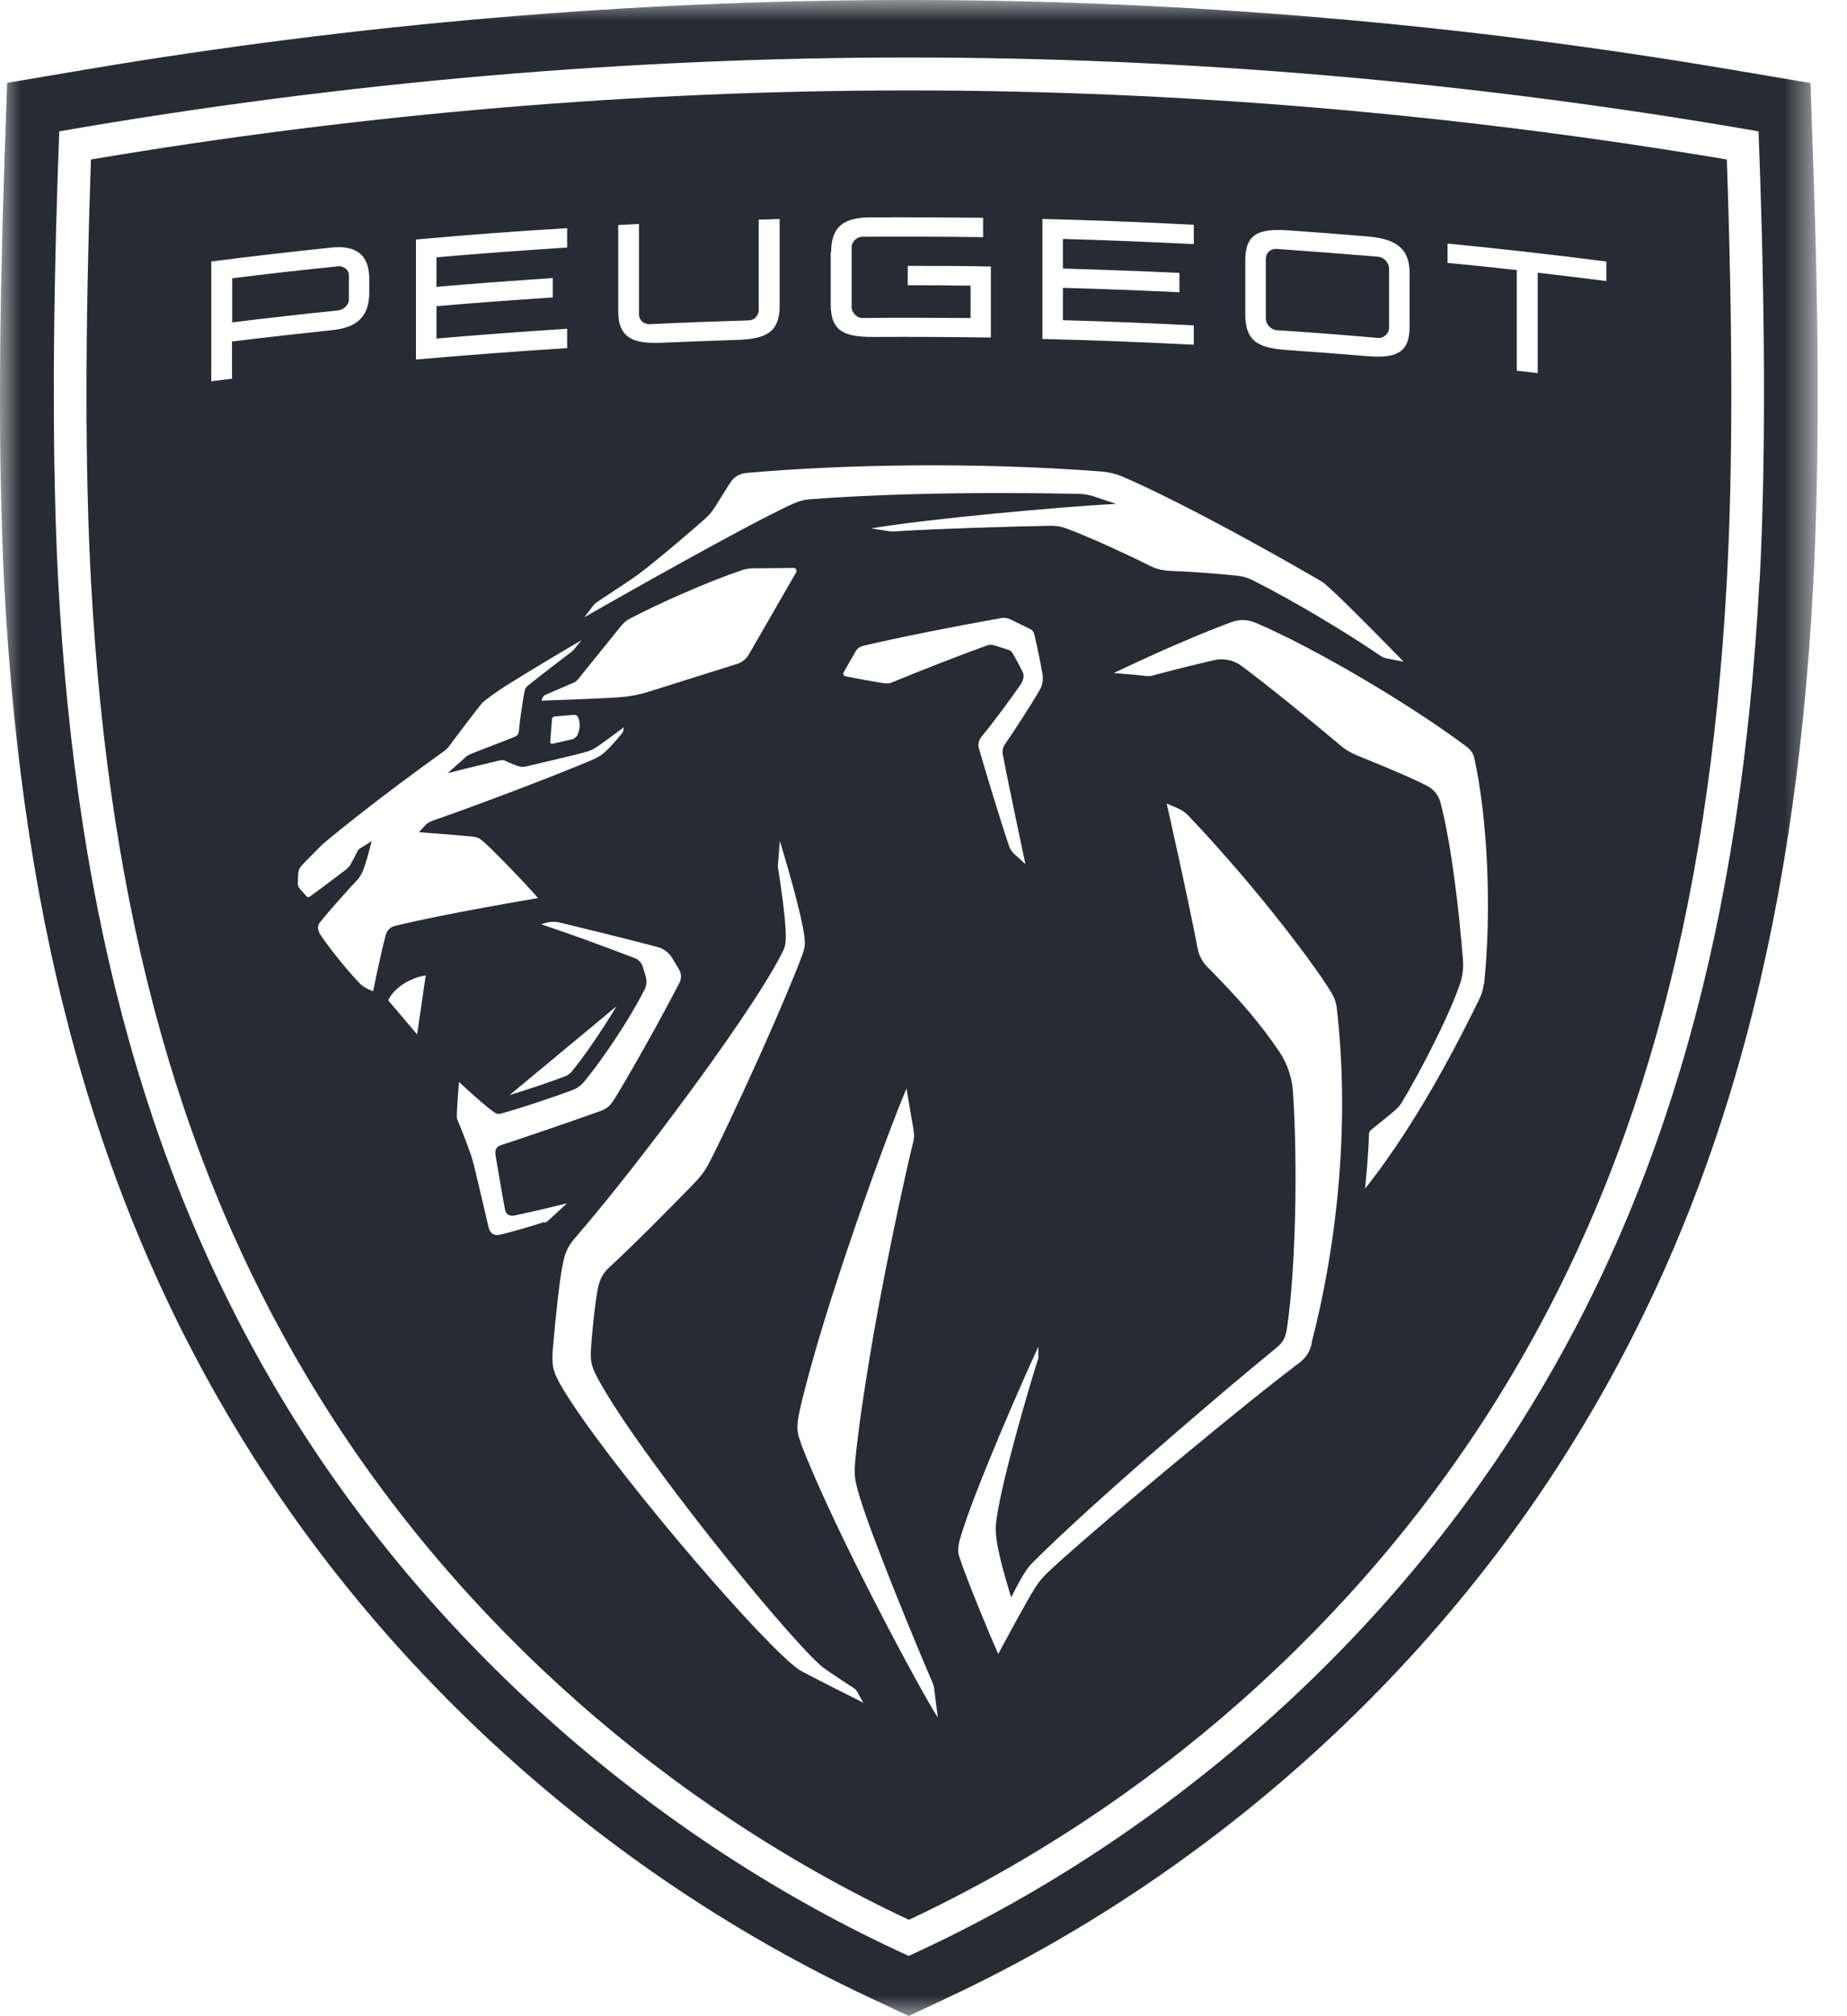 <svg width="44" height="48" viewBox="0 0 44 48" fill="none" xmlns="http://www.w3.org/2000/svg">
<g clip-path="url(#clip0_5_2211)">
<mask id="mask0_5_2211" style="mask-type:luminance" maskUnits="userSpaceOnUse" x="0" y="0" width="44" height="48">
<path d="M43.305 0H0V48H43.305V0Z" fill="white"/>
</mask>
<g mask="url(#mask0_5_2211)">
<path d="M8.312 7.134V6.554C8.312 6.425 8.184 6.326 8.055 6.34C7.214 6.425 6.373 6.52 5.532 6.625V7.675C6.373 7.571 7.214 7.476 8.055 7.39C8.184 7.376 8.312 7.257 8.312 7.134Z" fill="#282B34"/>
<path d="M21.652 2.153C15.198 2.153 8.645 2.704 2.167 3.797C2.025 7.927 2.025 11.211 2.167 13.825C2.6 21.823 4.339 28.021 7.651 33.329C10.959 38.638 15.921 43.019 21.652 45.705C27.379 43.019 32.345 38.638 35.653 33.329C38.961 28.021 40.705 21.823 41.137 13.825C41.28 11.211 41.28 7.927 41.137 3.797C34.66 2.709 28.106 2.153 21.652 2.153ZM29.665 6.207C29.665 5.565 29.979 5.437 30.692 5.484C31.314 5.527 31.937 5.575 32.559 5.627C33.177 5.679 33.581 5.855 33.581 6.506V7.78C33.581 8.421 33.229 8.535 32.559 8.478C31.937 8.426 31.314 8.379 30.692 8.336C30.012 8.288 29.665 8.16 29.665 7.48V6.207ZM24.832 5.213C26.034 5.242 27.236 5.289 28.439 5.351V5.812C27.398 5.76 26.362 5.717 25.321 5.689V6.392C26.248 6.421 27.17 6.454 28.097 6.497V6.958C27.175 6.915 26.248 6.877 25.321 6.853V7.623C26.362 7.651 27.403 7.694 28.439 7.746V8.207C27.236 8.146 26.034 8.098 24.832 8.07V5.218V5.213ZM19.799 6.007C19.799 5.385 20.108 5.18 20.73 5.175C21.624 5.171 22.522 5.175 23.42 5.185V5.646C22.46 5.632 21.505 5.632 20.545 5.636C20.417 5.636 20.288 5.75 20.288 5.884V7.314C20.288 7.442 20.417 7.575 20.545 7.571C21.405 7.561 22.265 7.566 23.121 7.571V6.801C22.622 6.796 22.123 6.791 21.624 6.791V6.33C22.284 6.33 22.945 6.33 23.605 6.345V8.036C22.674 8.022 21.747 8.017 20.816 8.022C20.136 8.022 19.789 7.908 19.789 7.243V5.998L19.799 6.007ZM14.733 5.356L15.222 5.332V7.485C15.222 7.613 15.332 7.723 15.479 7.718C16.263 7.68 17.042 7.651 17.826 7.628C17.974 7.628 18.074 7.509 18.074 7.381V5.228C18.24 5.228 18.406 5.218 18.573 5.213V7.276C18.573 7.927 18.235 8.07 17.546 8.093C16.947 8.112 16.353 8.136 15.755 8.16C15.118 8.188 14.728 8.065 14.728 7.419V5.356H14.733ZM14.143 14.405C14.177 14.367 14.186 14.357 14.229 14.329C14.286 14.291 14.49 14.158 14.695 14.02L14.847 13.92C14.97 13.839 15.08 13.763 15.141 13.72C15.17 13.701 15.194 13.687 15.232 13.654C15.678 13.316 16.377 12.722 16.795 12.352C16.89 12.266 16.971 12.171 17.038 12.062C17.175 11.843 17.323 11.601 17.413 11.468C17.489 11.354 17.622 11.273 17.788 11.259C20.108 11.054 23.244 10.997 26.238 11.225C26.41 11.24 26.576 11.278 26.733 11.344C27.716 11.762 29.456 12.67 31.39 13.787C31.476 13.834 31.556 13.891 31.628 13.958C32.141 14.414 33.438 15.754 33.438 15.754L33.035 15.674C32.977 15.664 32.925 15.64 32.878 15.607C32.06 15.051 30.863 14.329 29.855 13.82C29.736 13.758 29.608 13.72 29.475 13.706C28.985 13.654 28.325 13.606 27.897 13.592C27.683 13.582 27.541 13.549 27.331 13.44C26.932 13.236 25.968 12.794 25.488 12.613C25.283 12.532 25.179 12.513 24.974 12.518C24.147 12.532 22.27 12.589 21.31 12.651C21.277 12.651 21.244 12.651 21.21 12.651L20.754 12.58C22.052 12.356 25.259 12.066 26.585 11.995L26.044 11.815C25.939 11.781 25.83 11.762 25.72 11.758C25.43 11.753 24.789 11.739 23.957 11.739H23.672C22.413 11.739 20.792 11.772 19.295 11.886C19.162 11.895 19.038 11.929 18.92 11.981C18.316 12.247 16.843 13.05 15.365 13.877L15.037 14.062C14.657 14.276 14.276 14.49 13.92 14.695C13.92 14.695 14.105 14.457 14.139 14.409L14.143 14.405ZM23.895 17.988C24 18.563 24.428 20.573 24.428 20.573L24.157 20.326C24.105 20.274 24.067 20.222 24.043 20.155C23.848 19.585 23.487 18.397 23.32 17.817C23.292 17.722 23.316 17.622 23.377 17.546C23.663 17.199 24.071 16.648 24.314 16.296C24.38 16.196 24.404 16.087 24.366 16.006C24.309 15.892 24.219 15.716 24.128 15.56C24.105 15.517 24.067 15.483 24.019 15.469L23.691 15.365C23.634 15.346 23.572 15.346 23.515 15.365C22.807 15.621 21.852 15.997 21.267 16.239C21.182 16.272 21.148 16.277 21.044 16.263C20.873 16.239 20.383 16.149 20.141 16.101C20.098 16.092 20.075 16.044 20.098 16.006L20.383 15.507C20.421 15.441 20.488 15.393 20.564 15.374C21.486 15.16 22.703 14.918 23.857 14.714C23.924 14.699 23.995 14.714 24.062 14.742L24.542 14.975C24.589 14.999 24.623 15.041 24.637 15.094C24.703 15.37 24.779 15.735 24.836 16.049C24.855 16.177 24.836 16.311 24.77 16.424C24.57 16.771 24.162 17.399 23.933 17.731C23.881 17.808 23.876 17.898 23.891 17.988H23.895ZM12.898 16.676L12.927 16.61C12.941 16.577 12.965 16.553 12.998 16.539L13.654 16.258C13.701 16.239 13.744 16.206 13.777 16.163L14.79 14.909C14.842 14.842 14.913 14.775 14.989 14.737C15.659 14.381 16.848 13.853 17.679 13.573C17.755 13.544 17.865 13.53 17.945 13.53L18.905 13.521C18.958 13.521 18.991 13.578 18.967 13.625L17.846 15.569C17.784 15.683 17.679 15.769 17.556 15.807L15.455 16.467C15.213 16.543 15.004 16.581 14.752 16.6C14.286 16.634 12.903 16.681 12.903 16.681L12.898 16.676ZM13.763 17.489C13.739 17.541 13.673 17.594 13.621 17.603L13.16 17.708C13.131 17.712 13.107 17.693 13.107 17.665L13.15 17.123C13.15 17.085 13.183 17.057 13.217 17.057L13.673 17.019C13.716 17.019 13.758 17.038 13.773 17.08C13.83 17.213 13.815 17.366 13.758 17.499L13.763 17.489ZM9.909 5.703C11.107 5.594 12.309 5.503 13.511 5.432V5.893C12.47 5.96 11.434 6.036 10.398 6.126V6.829C11.32 6.748 12.242 6.682 13.169 6.62V7.081C12.247 7.143 11.325 7.209 10.398 7.29V8.06C11.434 7.97 12.475 7.894 13.511 7.827V8.288C12.309 8.364 11.111 8.455 9.909 8.559V5.708V5.703ZM5.532 9.015C5.366 9.034 5.199 9.058 5.033 9.077V6.226C5.988 6.102 6.948 5.993 7.903 5.893C8.474 5.836 8.797 6.059 8.797 6.639V6.962C8.797 7.561 8.478 7.804 7.903 7.861C7.11 7.946 6.321 8.032 5.527 8.131V9.015H5.532ZM8.873 23.591C8.873 23.591 8.797 23.567 8.692 23.506C8.621 23.463 8.583 23.43 8.507 23.344C8.25 23.073 7.832 22.555 7.632 22.251C7.575 22.161 7.547 22.051 7.623 21.956C7.842 21.686 8.279 21.191 8.521 20.939C8.545 20.911 8.578 20.863 8.616 20.797C8.697 20.635 8.806 20.222 8.84 20.074L8.854 20.027H8.849L8.806 20.055C8.749 20.093 8.65 20.155 8.607 20.179C8.545 20.217 8.526 20.236 8.502 20.293C8.464 20.374 8.393 20.507 8.341 20.597C8.322 20.626 8.279 20.673 8.255 20.692C7.946 20.93 7.604 21.186 7.362 21.358L7.309 21.348C7.281 21.315 7.148 21.168 7.124 21.134C7.105 21.106 7.095 21.077 7.095 21.044C7.095 20.982 7.1 20.873 7.105 20.792C7.114 20.697 7.138 20.649 7.257 20.531C7.385 20.398 7.528 20.255 7.675 20.108C8.041 19.799 8.958 19.048 10.603 17.864C10.631 17.841 10.66 17.817 10.684 17.784C10.855 17.551 11.344 16.909 11.468 16.757C11.487 16.733 11.506 16.714 11.525 16.7C11.72 16.548 11.815 16.482 12.009 16.353C12.47 16.063 13.354 15.531 13.854 15.241L13.663 15.474L13.63 15.507C13.464 15.631 12.765 16.168 12.58 16.32C12.527 16.363 12.504 16.401 12.494 16.467C12.451 16.705 12.38 17.156 12.361 17.408C12.356 17.48 12.323 17.518 12.247 17.546C11.924 17.679 11.539 17.817 11.23 17.945C11.164 17.974 11.145 17.983 11.107 18.012C11.078 18.036 10.665 18.406 10.665 18.406C10.665 18.406 11.558 18.183 11.891 18.107C11.972 18.088 12.005 18.093 12.076 18.131C12.143 18.164 12.257 18.207 12.318 18.23C12.409 18.264 12.461 18.264 12.561 18.24C12.931 18.154 13.554 18.007 13.887 17.922C14.058 17.879 14.153 17.831 14.3 17.727C14.457 17.617 14.861 17.313 14.861 17.313C14.861 17.313 14.851 17.366 14.847 17.399C14.847 17.422 14.832 17.437 14.818 17.461C14.737 17.56 14.595 17.722 14.524 17.793C14.362 17.964 14.262 18.026 14.058 18.112C13.117 18.506 11.506 19.119 10.299 19.542C10.218 19.571 10.185 19.594 10.127 19.651C10.066 19.718 9.98 19.813 9.98 19.813C9.98 19.813 10.964 19.884 11.263 19.918C11.363 19.927 11.43 19.96 11.506 20.027C11.753 20.241 12.57 21.087 12.817 21.381C12.817 21.381 10.493 21.771 9.415 22.042C9.282 22.075 9.215 22.161 9.187 22.27C9.096 22.584 8.887 23.601 8.887 23.601L8.873 23.591ZM14.68 23.967C14.338 24.537 13.925 25.141 13.616 25.516C13.573 25.564 13.521 25.602 13.459 25.625C13.122 25.754 12.556 25.944 12.138 26.072L14.68 23.962V23.967ZM9.937 24.627L9.248 23.815C9.372 23.539 9.743 23.282 10.142 23.221L9.937 24.627ZM12.96 29.095C12.713 29.18 12.105 29.351 11.915 29.394C11.767 29.427 11.672 29.366 11.634 29.199C11.634 29.199 11.377 28.087 11.282 27.712C11.268 27.655 11.254 27.607 11.235 27.545C11.164 27.327 10.997 26.894 10.902 26.671C10.893 26.642 10.883 26.619 10.883 26.59C10.883 26.333 10.935 25.758 10.935 25.758C10.935 25.758 11.496 26.286 11.767 26.476C11.829 26.519 11.867 26.528 11.938 26.509C12.309 26.414 13.164 26.129 13.635 25.953C13.739 25.915 13.835 25.844 13.911 25.758C14.395 25.169 15.004 24.252 15.355 23.558C15.403 23.463 15.412 23.354 15.384 23.254L15.308 23.002C15.284 22.926 15.208 22.845 15.137 22.817C14.31 22.498 13.659 22.265 12.893 22.004L12.989 21.975C13.098 21.942 13.212 21.937 13.326 21.961C13.825 22.08 14.885 22.341 15.683 22.55C15.797 22.579 15.935 22.683 15.997 22.783L16.173 23.073C16.235 23.178 16.239 23.301 16.182 23.406C16.035 23.691 15.831 24.071 15.612 24.471L15.445 24.77C15.141 25.316 14.837 25.839 14.666 26.12C14.552 26.3 14.49 26.386 14.286 26.457C13.502 26.737 12.523 27.07 11.943 27.26C11.824 27.298 11.786 27.369 11.805 27.503C11.848 27.745 11.981 28.562 12.033 28.805C12.052 28.895 12.124 28.962 12.252 28.938C12.594 28.871 13.507 28.648 13.507 28.648C13.507 28.648 13.236 28.9 13.074 29.047C13.046 29.076 13.012 29.095 12.974 29.109L12.96 29.095ZM20.531 40.52L20.459 40.481C20.402 40.453 20.326 40.415 20.241 40.372L20.032 40.268C19.709 40.106 19.328 39.911 19.124 39.802C19.038 39.759 18.962 39.702 18.891 39.64C17.788 38.718 14.409 34.731 13.412 33.068C13.164 32.654 13.141 32.516 13.169 32.127C13.231 31.395 13.326 30.473 13.412 30.069C13.464 29.826 13.516 29.684 13.701 29.47C14.324 28.748 15.084 27.797 15.821 26.818L16.082 26.471C17.204 24.974 18.235 23.472 18.62 22.707C18.71 22.536 18.715 22.474 18.72 22.308C18.72 21.833 18.573 20.901 18.535 20.669C18.53 20.631 18.525 20.592 18.535 20.559L18.577 20.017C18.577 20.017 18.734 20.535 18.891 21.101L18.943 21.301C19.038 21.666 19.129 22.032 19.157 22.261C19.186 22.484 19.181 22.541 19.105 22.755C18.915 23.263 18.568 24.076 18.197 24.912L18.036 25.269C17.579 26.281 17.118 27.255 16.895 27.683C16.786 27.892 16.681 28.025 16.472 28.239C15.997 28.724 15.089 29.646 14.528 30.159C14.324 30.345 14.272 30.506 14.229 30.748C14.162 31.138 14.096 31.799 14.077 32.141C14.058 32.44 14.11 32.583 14.276 32.882C15.265 34.66 18.573 38.756 19.514 39.617C19.58 39.678 19.633 39.721 19.775 39.816C19.913 39.911 20.364 40.206 20.364 40.206L20.407 40.253L20.569 40.543C20.569 40.543 20.555 40.534 20.526 40.52H20.531ZM19.076 34.341C18.981 34.09 18.962 33.966 19.067 33.51C19.633 31.072 21.163 26.923 21.595 25.915C21.595 25.915 21.724 26.676 21.762 26.899C21.781 27.023 21.785 27.056 21.757 27.179C21.657 27.574 21.182 29.655 20.806 31.789L20.749 32.127C20.597 33.025 20.464 33.914 20.383 34.679C20.341 35.111 20.355 35.216 20.469 35.601C20.792 36.684 21.98 39.522 22.208 40.04C22.232 40.097 22.251 40.158 22.256 40.22L22.341 40.89C21.961 40.31 19.889 36.475 19.072 34.346L19.076 34.341ZM31.252 31.975C31.195 32.198 31.129 32.312 30.915 32.474C30.226 32.992 29.204 33.823 28.182 34.669L27.859 34.935C26.633 35.957 25.464 36.96 24.97 37.426C24.846 37.54 24.737 37.673 24.646 37.82C24.413 38.2 24.062 38.856 23.886 39.179L23.838 39.27C23.805 39.336 23.781 39.374 23.781 39.374C23.549 38.866 23.045 37.63 22.874 37.126C22.817 36.965 22.807 36.879 22.864 36.661C23.145 35.624 24.475 32.607 24.737 32.06V32.283C24.737 32.317 24.737 32.35 24.722 32.379C24.604 32.735 23.891 35.111 23.743 36.147C23.71 36.375 23.715 36.437 23.743 36.665C23.805 37.145 24.09 38.029 24.09 38.029C24.09 38.029 24.261 37.673 24.418 37.431C24.494 37.312 24.542 37.255 24.67 37.131C25.312 36.494 26.4 35.506 27.541 34.517L27.945 34.166C28.819 33.41 29.689 32.673 30.378 32.112C30.558 31.965 30.625 31.87 30.663 31.59C30.863 30.226 30.92 27.773 30.801 25.986C30.777 25.649 30.668 25.326 30.482 25.046C30.05 24.404 29.532 23.791 28.753 23.011C28.643 22.897 28.567 22.755 28.534 22.598C28.301 21.372 27.793 19.129 27.793 19.129L28.078 19.252C28.163 19.29 28.239 19.343 28.301 19.409C30.055 21.253 31.452 23.163 31.737 23.667C31.789 23.762 31.827 23.862 31.842 23.971C32.155 26.657 31.884 29.503 31.243 31.979L31.252 31.975ZM35.344 23.439C35.33 23.567 35.306 23.648 35.24 23.786C34.417 25.478 33.495 27.07 32.521 28.296V28.277C32.535 28.144 32.607 27.407 32.611 27.008C32.611 26.965 32.63 26.923 32.669 26.894C32.849 26.752 33.096 26.552 33.239 26.428C33.305 26.367 33.343 26.324 33.381 26.267C33.776 25.621 34.484 24.271 34.769 23.458C34.84 23.259 34.869 23.049 34.85 22.84C34.76 21.709 34.584 20.141 34.318 19.114C34.275 18.939 34.156 18.791 33.999 18.71C33.771 18.592 33.329 18.387 32.317 17.979C32.179 17.922 32.046 17.846 31.932 17.746C31.267 17.185 30.23 16.339 29.584 15.859C29.394 15.716 29.156 15.664 28.924 15.716C28.453 15.826 27.854 15.973 27.517 16.068C27.403 16.101 27.355 16.101 27.241 16.087C27.179 16.078 27.099 16.073 27.018 16.063L26.89 16.054C26.742 16.04 26.604 16.03 26.552 16.025H26.528C27.621 15.502 28.681 15.051 29.342 14.809C29.522 14.742 29.722 14.747 29.903 14.823C31.29 15.408 33.619 16.786 34.916 17.76C35.04 17.855 35.092 17.917 35.126 18.069C35.43 19.461 35.544 21.619 35.354 23.43L35.344 23.439ZM38.267 6.691C37.725 6.62 37.179 6.558 36.632 6.492V8.882C36.466 8.863 36.299 8.844 36.133 8.825V6.43C35.587 6.368 35.035 6.311 34.484 6.259V5.798C35.748 5.922 37.008 6.064 38.267 6.226V6.687V6.691Z" fill="#282B34"/>
<path d="M43.195 3.873L43.129 1.977L41.275 1.663C34.802 0.566 28.253 0.01 21.814 0H21.491C15.051 0.01 8.502 0.566 2.025 1.659L0.171 1.972L0.105 3.869C0.038 5.903 0 7.732 0 9.381V9.605C0 11.244 0.038 12.699 0.105 14.001C0.551 22.332 2.386 28.819 5.869 34.417C9.362 40.035 14.623 44.697 20.678 47.539L21.648 47.995L22.617 47.539C28.672 44.697 33.933 40.035 37.426 34.417C40.914 28.814 42.744 22.327 43.191 14.001C43.257 12.76 43.295 11.377 43.3 9.833V9.139C43.3 7.552 43.262 5.803 43.195 3.869V3.873ZM41.912 13.863C41.475 21.999 39.693 28.315 36.309 33.743C32.939 39.151 27.716 43.799 21.648 46.565C15.583 43.804 10.36 39.151 6.986 33.743C3.607 28.315 1.83 21.999 1.388 13.863C1.193 10.213 1.307 5.912 1.411 3.127C8.307 1.929 15.103 1.369 21.652 1.369C28.201 1.369 34.992 1.929 41.893 3.127C41.998 5.907 42.112 10.213 41.917 13.863H41.912Z" fill="#282B34"/>
<path d="M30.411 7.861C31.219 7.913 32.027 7.975 32.835 8.046C32.963 8.055 33.091 7.937 33.091 7.808V6.397C33.091 6.25 32.963 6.126 32.835 6.112C32.027 6.045 31.219 5.983 30.411 5.926C30.264 5.917 30.154 6.021 30.154 6.169V7.58C30.154 7.709 30.264 7.846 30.411 7.861Z" fill="#282B34"/>
</g>
</g>
<defs>
<clipPath id="clip0_5_2211">
<rect width="43.723" height="48" fill="white"/>
</clipPath>
</defs>
</svg>
